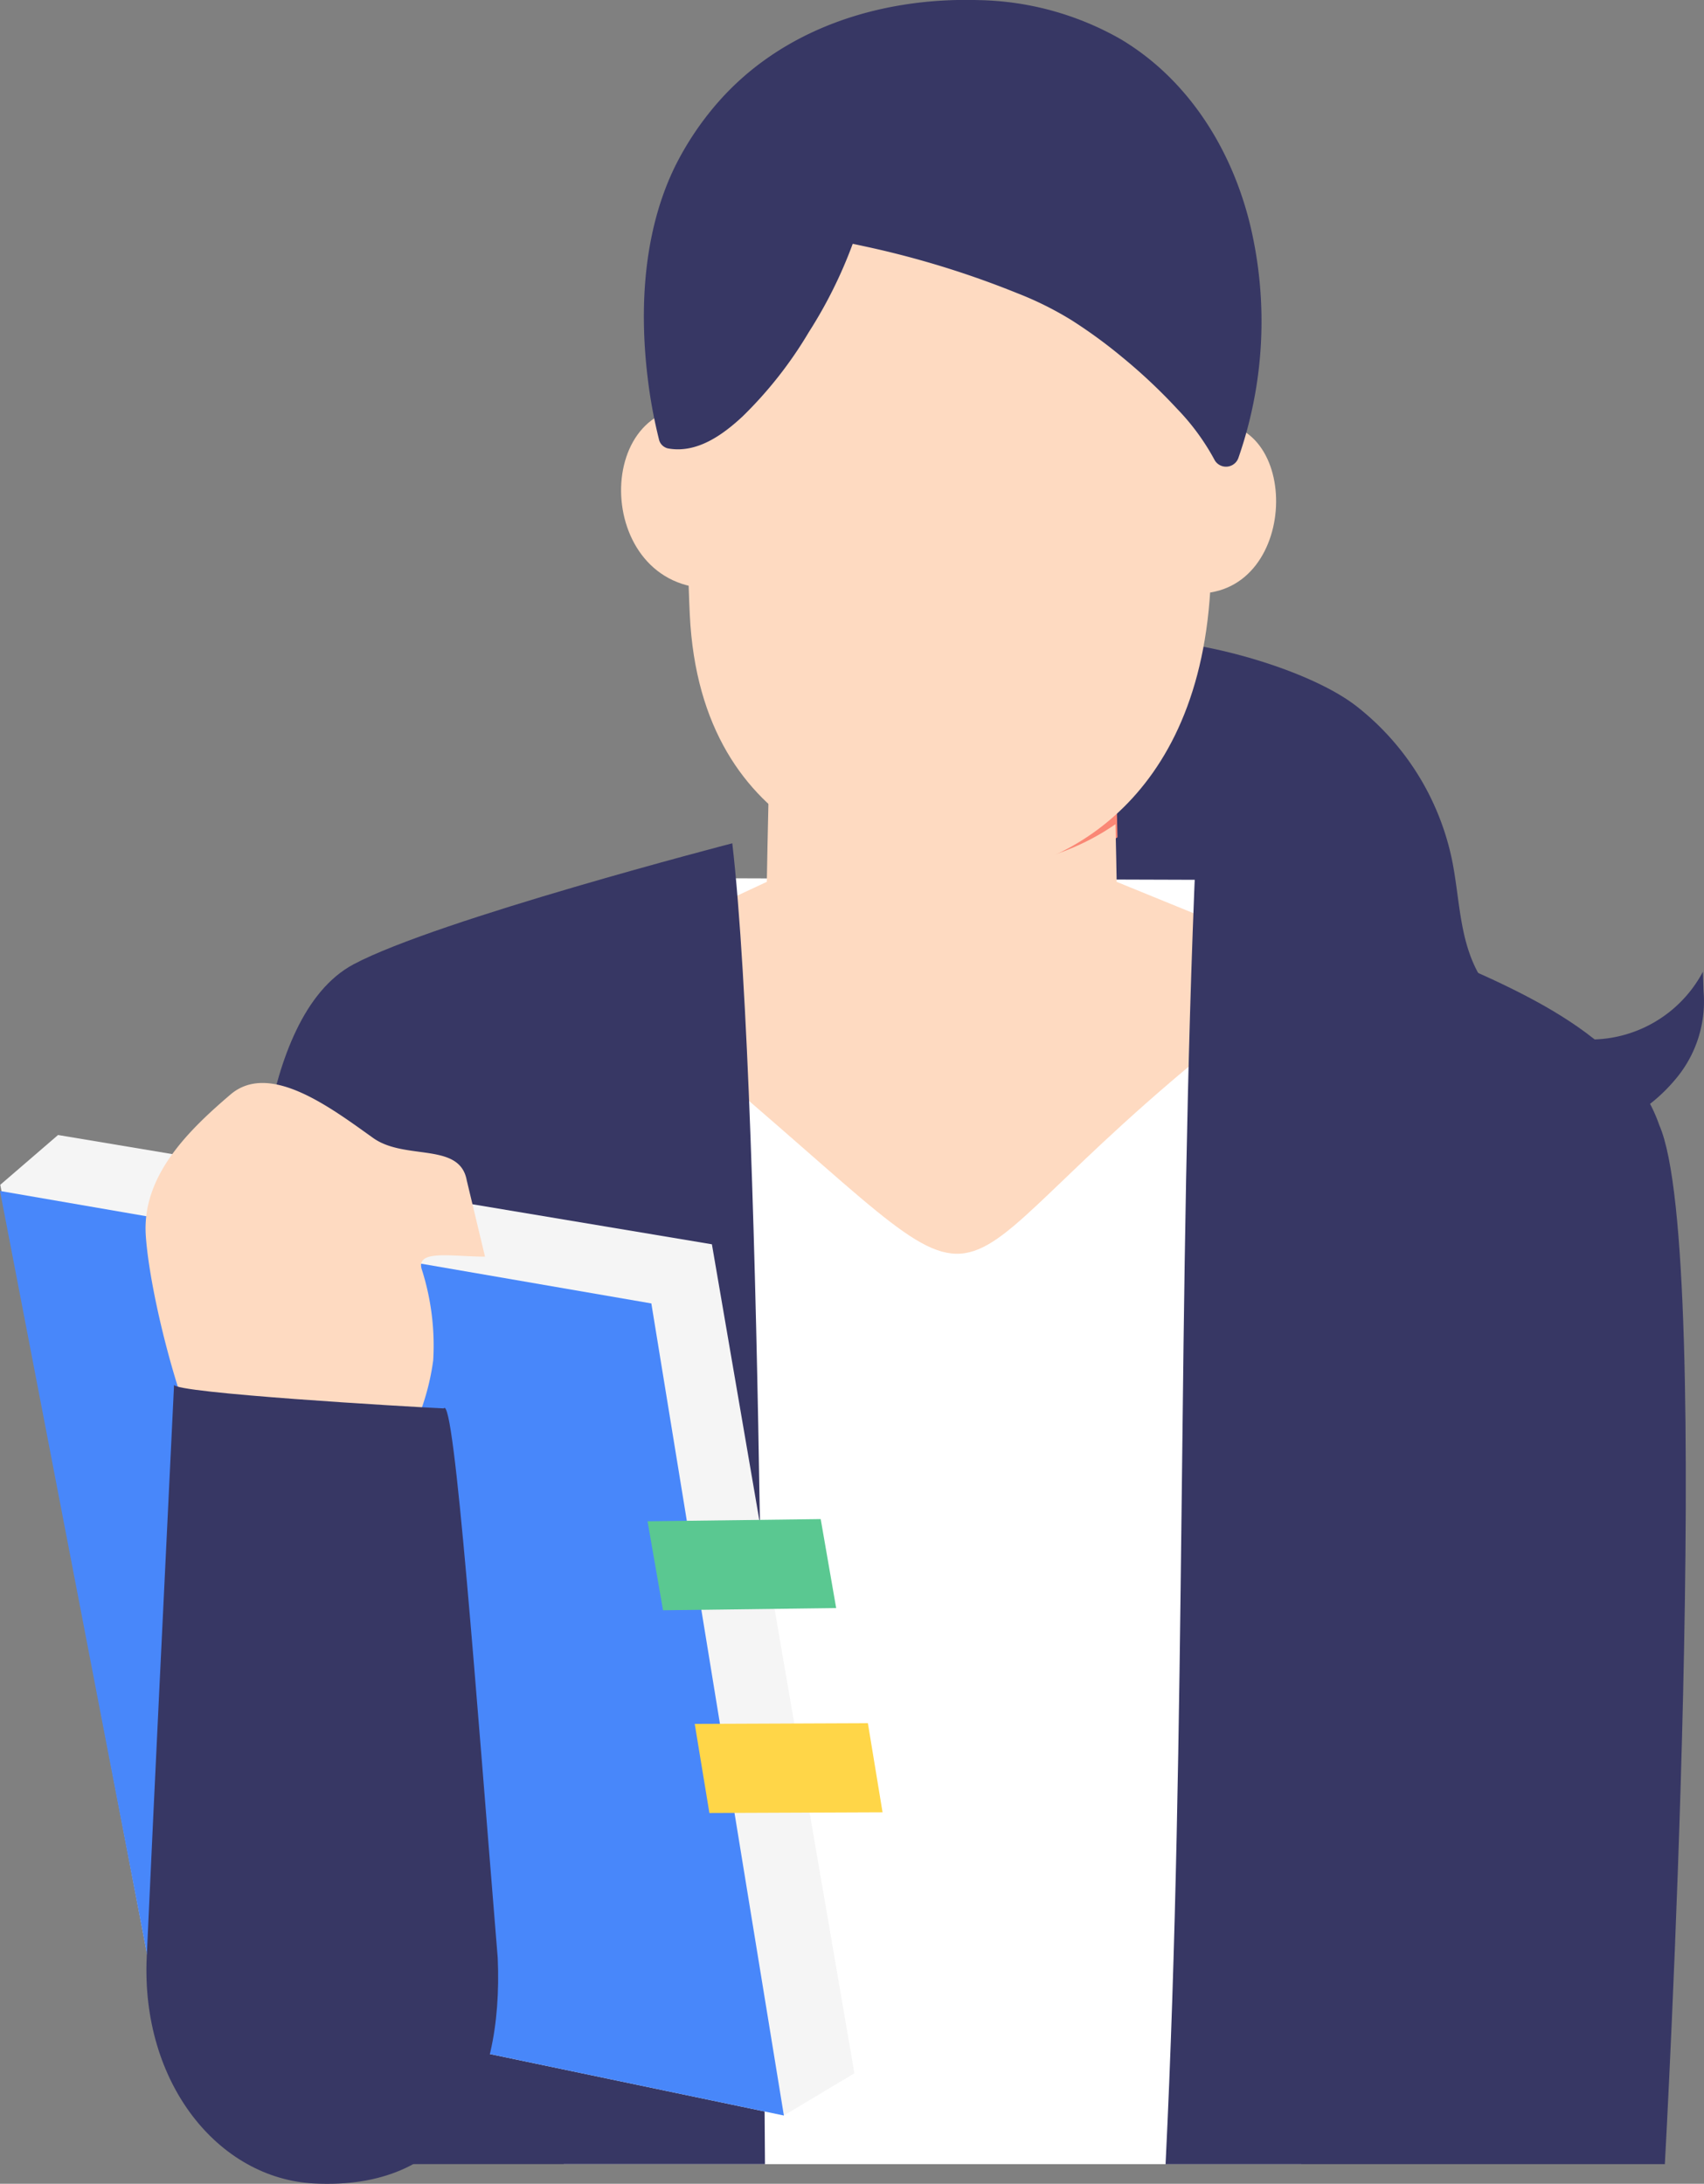 <svg xmlns="http://www.w3.org/2000/svg" width="151.064" height="193.585" viewBox="0 0 151.064 193.585">
  <rect x="0" y="0" width="151.064" height="193.585" fill="#808080" stroke="none"/>
  <g id="people04" transform="translate(-865.767 -177.716)">
    <g id="グループ_12787" data-name="グループ 12787" transform="translate(920.826 213.808)">
      <g id="グループ_12786" data-name="グループ 12786" transform="translate(0 0)">
        <path id="パス_53253" data-name="パス 53253" d="M998.5,277.2l-.372-15.932C987.715,259.477,987.715,277.357,998.5,277.2Z" transform="translate(-990.363 -261.139)" fill="#fedac1"/>
      </g>
    </g>
    <g id="グループ_12789" data-name="グループ 12789" transform="translate(971.813 215.205)">
      <g id="グループ_12788" data-name="グループ 12788" transform="translate(0)">
        <path id="パス_53254" data-name="パス 53254" d="M1106,264.458l-.325,15C1115.063,279.611,1115.063,262.775,1106,264.458Z" transform="translate(-1105.672 -264.34)" fill="#fedac1"/>
      </g>
    </g>
    <g id="グループ_12791" data-name="グループ 12791" transform="translate(954.121 234.45)">
      <g id="グループ_12790" data-name="グループ 12790" transform="translate(0)">
        <path id="パス_53255" data-name="パス 53255" d="M1133.332,339.8a11.313,11.313,0,0,1-20.361-.779c-1.248-2.859-1.262-6.082-1.885-9.139a23.283,23.283,0,0,0-8.512-13.654c-4.339-3.346-14.393-6.116-19.863-5.809l-11.994,10.961,5.377,27.091,42.808,6.824c7.238-1.034,10.534-4.135,12.213-6.23a10.656,10.656,0,0,0,2.272-7.525Z" transform="translate(-1070.717 -310.393)" fill="#373764"/>
      </g>
    </g>
    <g id="グループ_12793" data-name="グループ 12793" transform="translate(915.747 255.545)">
      <g id="グループ_12792" data-name="グループ 12792" transform="translate(0 0)">
        <path id="パス_53256" data-name="パス 53256" d="M1044.01,371.771l-56.779-.184-5.3,114.013h65.38Z" transform="translate(-981.934 -371.587)" fill="#fff"/>
      </g>
    </g>
    <g id="グループ_12794" data-name="グループ 12794" transform="translate(934.082 242.568)">
      <path id="パス_53257" data-name="パス 53257" d="M1052.291,336.848c-.089-3.962-.2-8.845-.2-9.37h-30.4s-.076,3.337-.152,6.811C1029.558,341.918,1043.368,343.049,1052.291,336.848Z" transform="translate(-1021.54 -327.478)" fill="#fa8775"/>
    </g>
    <g id="グループ_12795" data-name="グループ 12795" transform="translate(927.208 248.22)">
      <path id="パス_53258" data-name="パス 53258" d="M1044.553,349.936c-.013-1.055-.052-2.677-.106-5.111-8.923,6.2-22.733,5.07-30.751-2.559-.073,3.4-.141,6.327-.157,7.669l-6.417,2.987L1007,365.142c30.785,25.78,17.718,21.988,47.408-1.654l.773-9.216Z" transform="translate(-1006.999 -342.267)" fill="#fedac1"/>
    </g>
    <g id="グループ_12797" data-name="グループ 12797" transform="translate(888.516 252.471)">
      <g id="グループ_12796" data-name="グループ 12796" transform="translate(0 0)">
        <path id="パス_53259" data-name="パス 53259" d="M960.122,466.769s.005-77.76-2.794-101.855c0,0-26.133,6.77-33.564,10.721-8.859,4.71-8.6,24.655-8.6,24.655L925.417,482h34.809Z" transform="translate(-915.158 -364.914)" fill="#373764"/>
      </g>
    </g>
    <g id="グループ_12799" data-name="グループ 12799" transform="translate(926.5 196.807)">
      <g id="グループ_12798" data-name="グループ 12798">
        <path id="パス_53260" data-name="パス 53260" d="M1015.443,219.167s.87,14.487-10.141,17.674c.079.31.117,11.362.419,17.712.965,20.3,17.817,23.166,24.546,23.166s20-5.14,21.532-24.41c.544-6.835.751-18.5.751-18.5l-9.755-15.262Z" transform="translate(-1005.303 -219.167)" fill="#fedac1"/>
      </g>
    </g>
    <path id="パス_53261" data-name="パス 53261" d="M1051.231,197.7c-1.616-6.7-5.463-12.915-11.469-16.5a26.352,26.352,0,0,0-12.631-3.475c-8.7-.261-17.529,2.537-23.3,9.307a26.724,26.724,0,0,0-3.605,5.455h0c-2.774,5.689-3.17,12.46-2.424,18.659a43.622,43.622,0,0,0,1.008,5.517,1.036,1.036,0,0,0,.554.713.874.874,0,0,0,.25.091c2.543.465,4.841-1.189,6.605-2.832a36.246,36.246,0,0,0,5.878-7.48,40.49,40.49,0,0,0,3.89-7.826c.778.164,1.556.33,2.33.509a81.937,81.937,0,0,1,12.271,3.875,29.542,29.542,0,0,1,4.794,2.384,44.053,44.053,0,0,1,4.479,3.267,48.792,48.792,0,0,1,4.9,4.609,20.418,20.418,0,0,1,3.332,4.567,1.165,1.165,0,0,0,2.1-.275A36.774,36.774,0,0,0,1051.231,197.7Z" transform="translate(-74.624 0)" fill="#373764"/>
    <g id="グループ_12800" data-name="グループ 12800" transform="translate(969.093 253.11)">
      <path id="パス_53262" data-name="パス 53262" d="M1147,390.653c-2.85-8.266-13.225-12.257-20.867-15.605l-20.212-8.747c-1.7,38.77-.793,77.667-2.692,116.448h44.262S1151.981,401.917,1147,390.653Z" transform="translate(-1103.224 -366.301)" fill="#373764"/>
    </g>
    <g id="グループ_12802" data-name="グループ 12802" transform="translate(911.735 301.488)">
      <g id="グループ_12801" data-name="グループ 12801" transform="translate(0 0)">
        <path id="パス_53263" data-name="パス 53263" d="M969.649,462.458c-.118-.165-.106-.059,0,0Z" transform="translate(-969.565 -462.369)" fill="#ffefde"/>
      </g>
    </g>
    <g id="グループ_12804" data-name="グループ 12804" transform="translate(912.018 301.801)">
      <g id="グループ_12803" data-name="グループ 12803">
        <path id="パス_53264" data-name="パス 53264" d="M970.2,463.092c0,.025.009.041.011.04q.046.155.007.023A.3.3,0,0,0,970.2,463.092Z" transform="translate(-970.202 -463.092)" fill="#ffefde"/>
      </g>
    </g>
    <g id="グループ_12805" data-name="グループ 12805" transform="translate(865.791 278.33)">
      <path id="パス_53265" data-name="パス 53265" d="M870.94,421.058l-5.122,4.414,13.511,70.805,55.96,11.7,6.249-3.748-12.632-73.483Z" transform="translate(-865.818 -421.058)" fill="#f5f5f5"/>
    </g>
    <g id="グループ_12806" data-name="グループ 12806" transform="translate(865.767 283.291)">
      <path id="パス_53266" data-name="パス 53266" d="M865.767,431.83,879.3,502.088l55.96,11.7L923.511,441.8Z" transform="translate(-865.767 -431.83)" fill="#4887fa"/>
    </g>
    <g id="グループ_12808" data-name="グループ 12808" transform="translate(878.67 273.719)">
      <g id="グループ_12807" data-name="グループ 12807" transform="translate(0)">
        <path id="パス_53267" data-name="パス 53267" d="M913.962,406.074c-3.713-2.646-9.176-6.818-12.645-3.859-3.8,3.242-7.868,7.248-7.514,12.508s3.1,16.023,5.743,20.584l14.168.591c1.894.172,4.834-4.606,5.569-10.118a22.175,22.175,0,0,0-.982-7.963c-.7-1.916,2.635-1.225,5.575-1.225l-1.62-6.765C921.635,406.406,916.793,408.091,913.962,406.074Z" transform="translate(-893.781 -401.197)" fill="#fedac1"/>
      </g>
    </g>
    <g id="グループ_12809" data-name="グループ 12809" transform="translate(878.747 300.462)">
      <path id="パス_53268" data-name="パス 53268" d="M920.309,471.215c-3.242-.149-23.945-1.368-23.909-2.1-1.078,22.406-1.521,31.127-2.424,50.741-.514,11.176,6.359,19.642,14.856,20.068,11.976.6,16.773-7.977,16.263-19.98C923.206,496.9,921.254,469.9,920.309,471.215Z" transform="translate(-893.949 -469.111)" fill="#373764"/>
    </g>
    <g id="グループ_12811" data-name="グループ 12811" transform="translate(923.174 312.378)">
      <g id="グループ_12810" data-name="グループ 12810" transform="translate(0 0)">
        <path id="パス_53269" data-name="パス 53269" d="M996.013,488.355l1.372,7.888,15.35-.195-1.372-7.888Z" transform="translate(-996.013 -488.16)" fill="#5ac891"/>
      </g>
    </g>
    <g id="グループ_12813" data-name="グループ 12813" transform="translate(927.357 330.469)">
      <g id="グループ_12812" data-name="グループ 12812">
        <path id="パス_53270" data-name="パス 53270" d="M1005.5,529.915l1.3,7.9,15.351-.062-1.3-7.9Z" transform="translate(-1005.501 -529.853)" fill="#ffd648"/>
      </g>
    </g>
  </g>
</svg>

